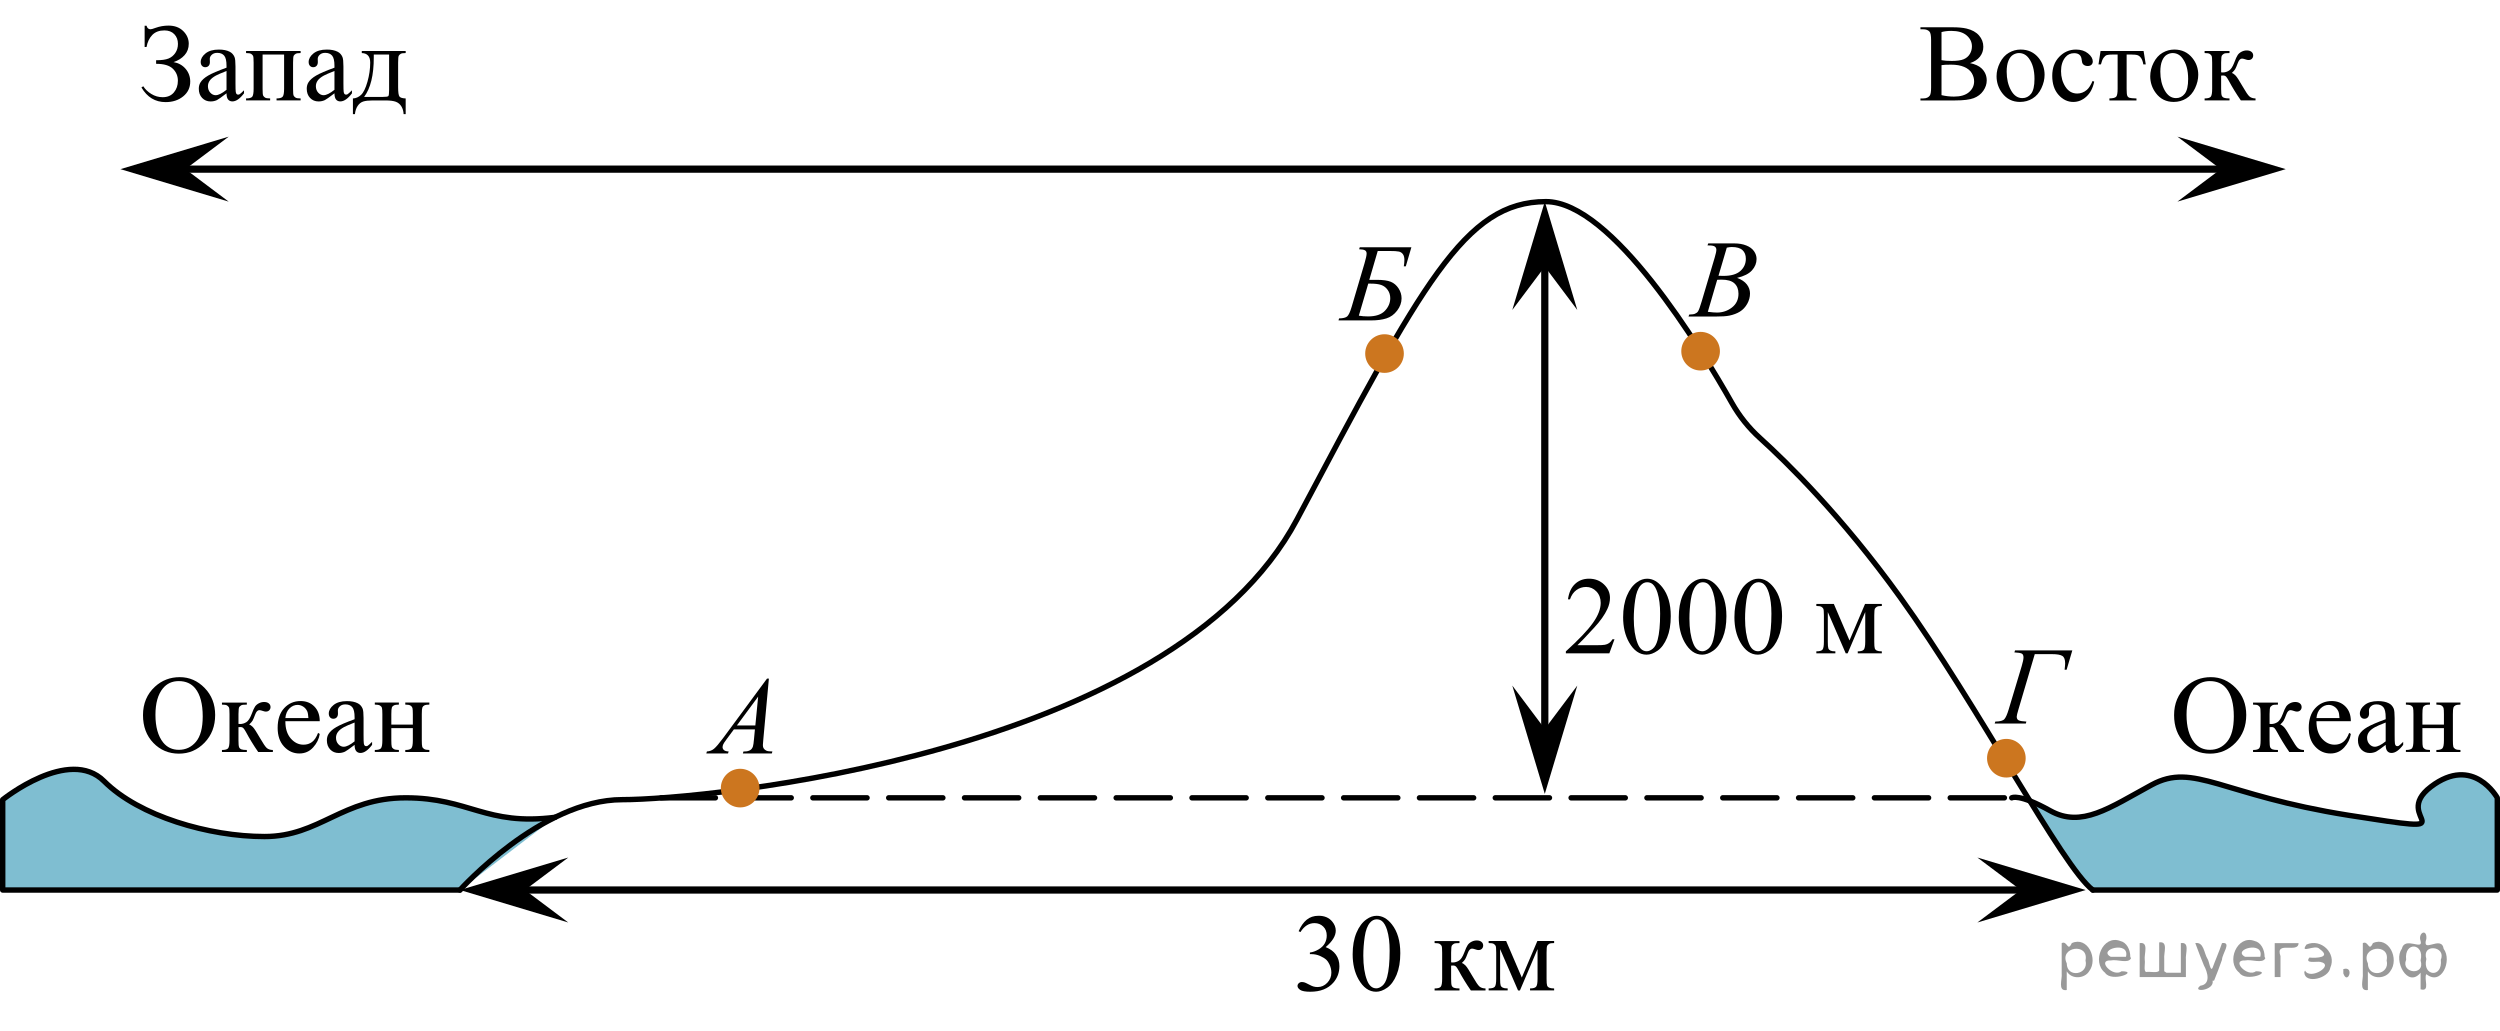 <?xml version="1.0" encoding="utf-8"?>
<!-- Generator: Adobe Illustrator 27.0.1, SVG Export Plug-In . SVG Version: 6.00 Build 0)  -->
<svg version="1.1" id="Слой_1" xmlns="http://www.w3.org/2000/svg" xmlns:xlink="http://www.w3.org/1999/xlink" x="0px" y="0px"
	 width="346.197px" height="142.721px" viewBox="0 0 346.197 142.721" style="enable-background:new 0 0 346.197 142.721;"
	 xml:space="preserve">
<path style="opacity:0.5;fill:#007EA5;enable-background:new    ;" d="M289.563,123.248c28.438,0,56.012,0,56.012,0v-12.766
	c0,0-3.319-6-9.191-1.532s6.383,6.766-11.362,3.957c-17.745-2.808-21.447-7.404-27.319-4.213s-9.702,6-14.043,3.575
	c-4.34-2.425-2.95-1.502-2.95-1.502"/>
<path style="opacity:0.5;fill:#007EA5;enable-background:new    ;" d="M76.873,113.179
	c-9.604,1.218-11.902-2.697-20.692-2.697s-11.891,5.362-19.551,5.362s-17.362-2.808-22.213-7.66
	c-4.851-4.851-14.043,2.553-14.043,2.553v12.511h63.319"/>
<g>
	<defs>
		<polygon id="SVGID_1_" points="16.674,19.473 60.103,19.473 60.103,0 16.674,0 16.674,19.473 		"/>
	</defs>
	<clipPath id="SVGID_00000083073843465907501070000006589978752618628745_">
		<use xlink:href="#SVGID_1_"  style="overflow:visible;"/>
	</clipPath>
	<g style="clip-path:url(#SVGID_00000083073843465907501070000006589978752618628745_);">
		<path d="M20.029,6.504V3.561h0.264c0.08,0.328,0.266,0.493,0.557,0.493c0.11,0,0.346-0.067,0.707-0.202
			c0.566-0.204,1.161-0.307,1.783-0.307c0.843,0,1.52,0.252,2.032,0.755c0.511,0.503,0.767,1.091,0.767,1.763
			c0,0.613-0.192,1.138-0.579,1.573c-0.386,0.435-0.897,0.756-1.535,0.96c0.692,0.124,1.252,0.436,1.679,0.938
			c0.426,0.5,0.639,1.09,0.639,1.767c0,0.837-0.326,1.52-0.978,2.047c-0.652,0.528-1.463,0.792-2.431,0.792
			c-1.44,0-2.556-0.677-3.349-2.032l0.256-0.164c0.256,0.413,0.627,0.769,1.114,1.068
			c0.486,0.299,1.011,0.448,1.572,0.448c0.667,0,1.185-0.221,1.554-0.661c0.369-0.44,0.553-0.98,0.553-1.617
			c0-0.657-0.232-1.213-0.699-1.666s-1.239-0.68-2.317-0.68V8.342c0.762,0,1.337-0.08,1.723-0.239
			c0.387-0.159,0.7-0.418,0.94-0.777c0.241-0.358,0.361-0.774,0.361-1.247c0-0.548-0.168-0.996-0.504-1.345
			s-0.793-0.523-1.369-0.523c-0.718,0-1.278,0.211-1.683,0.632c-0.403,0.421-0.668,0.975-0.793,1.662H20.029z"/>
		<path d="M31.368,12.921c-0.707,0.543-1.151,0.856-1.332,0.941c-0.271,0.125-0.56,0.186-0.865,0.186
			c-0.477,0-0.869-0.161-1.178-0.485c-0.309-0.323-0.463-0.749-0.463-1.277c0-0.334,0.076-0.623,0.227-0.866
			c0.205-0.339,0.562-0.658,1.072-0.957c0.509-0.299,1.355-0.662,2.539-1.091V9.104
			c0-0.683-0.109-1.15-0.327-1.404c-0.219-0.254-0.536-0.381-0.952-0.381c-0.315,0-0.566,0.084-0.752,0.254
			c-0.191,0.169-0.286,0.363-0.286,0.582l0.015,0.434c0,0.23-0.059,0.406-0.177,0.53
			c-0.118,0.125-0.272,0.188-0.463,0.188c-0.185,0-0.337-0.065-0.455-0.194c-0.118-0.13-0.177-0.307-0.177-0.53
			c0-0.429,0.221-0.822,0.662-1.181s1.062-0.538,1.858-0.538c0.612,0,1.114,0.102,1.505,0.307
			c0.296,0.154,0.515,0.396,0.655,0.725c0.09,0.214,0.135,0.652,0.135,1.315v2.323
			c0,0.652,0.013,1.053,0.038,1.199c0.025,0.147,0.066,0.245,0.124,0.295s0.124,0.075,0.199,0.075
			c0.08,0,0.15-0.018,0.211-0.053c0.105-0.065,0.309-0.246,0.609-0.545v0.418
			c-0.561,0.747-1.099,1.121-1.61,1.121c-0.246,0-0.441-0.085-0.587-0.254
			C31.448,13.618,31.372,13.329,31.368,12.921z M31.368,12.436V9.828c-0.758,0.299-1.246,0.511-1.467,0.635
			c-0.397,0.22-0.681,0.448-0.851,0.688c-0.171,0.239-0.256,0.501-0.256,0.784c0,0.359,0.107,0.656,0.323,0.894
			c0.216,0.236,0.464,0.354,0.745,0.354C30.244,13.183,30.745,12.934,31.368,12.436z"/>
		<path d="M39.342,7.55h-2.979v4.751c0,0.528,0.027,0.844,0.083,0.945c0.055,0.102,0.142,0.191,0.259,0.269
			c0.118,0.078,0.352,0.116,0.704,0.116v0.276h-3.334V13.631c0.447,0,0.732-0.081,0.858-0.243
			c0.125-0.161,0.188-0.523,0.188-1.087V8.67c0-0.532-0.027-0.848-0.082-0.944
			c-0.056-0.098-0.141-0.185-0.256-0.262c-0.116-0.077-0.352-0.116-0.708-0.116V7.065h7.555v0.283
			c-0.336,0-0.561,0.034-0.677,0.102c-0.115,0.066-0.206,0.15-0.272,0.25c-0.065,0.1-0.098,0.423-0.098,0.971
			v3.631c0,0.528,0.027,0.844,0.083,0.945c0.056,0.102,0.142,0.191,0.26,0.269
			c0.118,0.078,0.352,0.116,0.703,0.116v0.276h-3.333V13.631c0.416,0,0.694-0.076,0.835-0.228
			c0.141-0.152,0.211-0.519,0.211-1.103V7.55z"/>
		<path d="M46.316,12.921c-0.707,0.543-1.151,0.856-1.332,0.941c-0.271,0.125-0.56,0.186-0.865,0.186
			c-0.477,0-0.869-0.161-1.178-0.485c-0.309-0.323-0.463-0.749-0.463-1.277c0-0.334,0.076-0.623,0.227-0.866
			c0.205-0.339,0.562-0.658,1.072-0.957c0.509-0.299,1.355-0.662,2.539-1.091V9.104
			c0-0.683-0.109-1.15-0.327-1.404c-0.219-0.254-0.536-0.381-0.952-0.381c-0.315,0-0.566,0.084-0.752,0.254
			c-0.191,0.169-0.286,0.363-0.286,0.582l0.015,0.434c0,0.23-0.059,0.406-0.177,0.53
			c-0.118,0.125-0.272,0.188-0.463,0.188c-0.185,0-0.337-0.065-0.455-0.194c-0.118-0.13-0.177-0.307-0.177-0.53
			c0-0.429,0.221-0.822,0.662-1.181s1.062-0.538,1.858-0.538c0.612,0,1.114,0.102,1.505,0.307
			c0.296,0.154,0.515,0.396,0.655,0.725c0.09,0.214,0.135,0.652,0.135,1.315v2.323
			c0,0.652,0.013,1.053,0.038,1.199c0.025,0.147,0.066,0.245,0.124,0.295s0.124,0.075,0.199,0.075
			c0.08,0,0.15-0.018,0.211-0.053c0.105-0.065,0.309-0.246,0.609-0.545v0.418
			c-0.561,0.747-1.099,1.121-1.61,1.121c-0.246,0-0.441-0.085-0.587-0.254
			C46.396,13.618,46.321,13.329,46.316,12.921z M46.316,12.436V9.828c-0.758,0.299-1.246,0.511-1.467,0.635
			c-0.397,0.22-0.681,0.448-0.851,0.688c-0.171,0.239-0.256,0.501-0.256,0.784c0,0.359,0.107,0.656,0.323,0.894
			c0.216,0.236,0.464,0.354,0.745,0.354C45.192,13.183,45.694,12.934,46.316,12.436z"/>
		<path d="M50.098,7.065h6.08v0.283c-0.341,0-0.568,0.034-0.681,0.102c-0.113,0.066-0.202,0.15-0.268,0.25
			s-0.098,0.423-0.098,0.971v3.385c0,0.712,0.061,1.149,0.185,1.31c0.123,0.162,0.41,0.251,0.861,0.266v2.174
			H55.892c-0.019-0.408-0.121-0.765-0.305-1.068c-0.183-0.304-0.438-0.518-0.764-0.643
			c-0.326-0.124-0.808-0.186-1.444-0.186h-1.776c-0.552,0-0.983,0.049-1.294,0.145
			c-0.311,0.098-0.57,0.3-0.778,0.609c-0.209,0.309-0.335,0.69-0.381,1.143h-0.278V13.631
			c0.411-0.015,0.785-0.177,1.121-0.485s0.633-0.914,0.889-1.815s0.384-1.788,0.384-2.66
			c0-0.856-0.39-1.297-1.167-1.322V7.065z M51.761,7.55v0.411c0,2.445-0.446,4.266-1.339,5.461h2.558
			c0.462,0,0.728-0.039,0.798-0.116s0.105-0.362,0.105-0.856V7.55H51.761z"/>
	</g>
</g>
<g>
	<defs>
		<polygon id="SVGID_00000099648502236203562480000011528448597120848518_" points="16.674,109.698 60.103,109.698 
			60.103,90.226 16.674,90.226 16.674,109.698 		"/>
	</defs>
	<clipPath id="SVGID_00000151507043824559215070000003860090558798980752_">
		<use xlink:href="#SVGID_00000099648502236203562480000011528448597120848518_"  style="overflow:visible;"/>
	</clipPath>
	<g style="clip-path:url(#SVGID_00000151507043824559215070000003860090558798980752_);">
		<path d="M24.897,93.771c1.324,0,2.472,0.5,3.442,1.498c0.971,0.999,1.456,2.245,1.456,3.739
			c0,1.539-0.489,2.816-1.467,3.833c-0.979,1.016-2.162,1.523-3.552,1.523c-1.405,0-2.585-0.495-3.54-1.486
			c-0.956-0.991-1.434-2.273-1.434-3.848c0-1.608,0.552-2.921,1.655-3.938
			C22.416,94.212,23.563,93.771,24.897,93.771z M24.754,94.317c-0.913,0-1.645,0.336-2.197,1.009
			c-0.688,0.836-1.031,2.062-1.031,3.675c0,1.654,0.356,2.927,1.068,3.818c0.547,0.677,1.27,1.016,2.167,1.016
			c0.958,0,1.75-0.371,2.374-1.113c0.625-0.742,0.938-1.912,0.938-3.511c0-1.733-0.344-3.026-1.031-3.878
			C26.49,94.655,25.727,94.317,24.754,94.317z"/>
		<path d="M37.786,104.133h-2.031c-0.633-0.911-1.204-1.846-1.716-2.802c-0.12-0.219-0.23-0.382-0.327-0.489
			c-0.098-0.106-0.232-0.16-0.402-0.16c-0.06,0-0.156,0.005-0.286,0.015v1.83c0,0.493,0.028,0.809,0.086,0.945
			s0.162,0.235,0.312,0.295s0.404,0.09,0.76,0.09v0.276h-3.446v-0.276c0.447,0,0.732-0.081,0.858-0.243
			c0.125-0.161,0.188-0.523,0.188-1.087v-3.631c0-0.532-0.027-0.848-0.082-0.944
			c-0.056-0.098-0.141-0.185-0.256-0.262c-0.116-0.077-0.352-0.116-0.708-0.116v-0.283h3.446v0.283
			c-0.416,0-0.673,0.03-0.77,0.09c-0.099,0.06-0.188,0.134-0.268,0.221s-0.12,0.425-0.12,1.012v1.345
			c0.115,0.011,0.192,0.016,0.233,0.016c0.306,0,0.593-0.086,0.861-0.258s0.508-0.537,0.719-1.095
			c0.195-0.528,0.357-0.884,0.485-1.068s0.306-0.335,0.534-0.452c0.228-0.117,0.468-0.176,0.719-0.176
			c0.271,0,0.486,0.065,0.646,0.194c0.161,0.13,0.241,0.299,0.241,0.509c0,0.174-0.058,0.322-0.173,0.444
			c-0.116,0.122-0.276,0.183-0.482,0.183c-0.11,0-0.248-0.029-0.413-0.09c-0.211-0.074-0.372-0.111-0.481-0.111
			c-0.231,0-0.422,0.196-0.572,0.59c-0.171,0.453-0.296,0.746-0.376,0.878c-0.081,0.132-0.233,0.308-0.459,0.526
			c0.155,0.045,0.324,0.159,0.508,0.344c0.183,0.185,0.522,0.71,1.02,1.576c0.397,0.692,0.693,1.131,0.892,1.315
			c0.198,0.184,0.485,0.281,0.861,0.291V104.133z"/>
		<path d="M39.517,99.867c-0.005,1.016,0.243,1.812,0.745,2.391c0.501,0.578,1.091,0.866,1.768,0.866
			c0.451,0,0.844-0.123,1.178-0.369c0.334-0.247,0.613-0.669,0.839-1.267l0.233,0.149
			c-0.105,0.683-0.411,1.304-0.918,1.864c-0.507,0.56-1.142,0.84-1.903,0.84c-0.828,0-1.537-0.319-2.126-0.96
			c-0.59-0.64-0.884-1.5-0.884-2.581c0-1.17,0.302-2.083,0.906-2.738c0.605-0.654,1.363-0.982,2.276-0.982
			c0.772,0,1.407,0.253,1.903,0.759c0.497,0.506,0.745,1.182,0.745,2.028H39.517z M39.517,99.434h3.19
			c-0.025-0.439-0.078-0.747-0.158-0.926c-0.126-0.279-0.312-0.498-0.56-0.658
			c-0.248-0.159-0.508-0.238-0.779-0.238c-0.416,0-0.788,0.16-1.117,0.481C39.764,98.414,39.572,98.862,39.517,99.434
			z"/>
		<path d="M49.103,103.147c-0.707,0.543-1.151,0.856-1.332,0.941c-0.271,0.125-0.56,0.186-0.865,0.186
			c-0.477,0-0.869-0.161-1.178-0.485c-0.309-0.323-0.463-0.749-0.463-1.277c0-0.334,0.076-0.623,0.227-0.866
			c0.205-0.339,0.562-0.658,1.072-0.957c0.509-0.299,1.355-0.662,2.539-1.091v-0.269
			c0-0.683-0.109-1.15-0.327-1.404c-0.219-0.254-0.536-0.381-0.952-0.381c-0.315,0-0.566,0.084-0.752,0.254
			c-0.191,0.169-0.286,0.363-0.286,0.582l0.015,0.434c0,0.23-0.059,0.406-0.177,0.53
			c-0.118,0.125-0.272,0.188-0.463,0.188c-0.185,0-0.337-0.065-0.455-0.194c-0.118-0.13-0.177-0.307-0.177-0.53
			c0-0.429,0.221-0.822,0.662-1.181s1.062-0.538,1.858-0.538c0.612,0,1.114,0.102,1.505,0.307
			c0.296,0.154,0.515,0.396,0.655,0.725c0.09,0.214,0.135,0.652,0.135,1.315v2.323
			c0,0.652,0.013,1.053,0.038,1.199c0.025,0.147,0.066,0.245,0.124,0.295s0.124,0.075,0.199,0.075
			c0.08,0,0.15-0.018,0.211-0.053c0.105-0.065,0.309-0.246,0.609-0.545v0.418
			c-0.561,0.747-1.099,1.121-1.61,1.121c-0.246,0-0.441-0.085-0.587-0.254
			C49.183,103.844,49.108,103.555,49.103,103.147z M49.103,102.661v-2.607c-0.758,0.299-1.246,0.511-1.467,0.635
			c-0.397,0.22-0.681,0.448-0.851,0.688c-0.171,0.239-0.256,0.501-0.256,0.784c0,0.359,0.107,0.656,0.323,0.894
			c0.216,0.236,0.464,0.354,0.745,0.354C47.979,103.408,48.481,103.159,49.103,102.661z"/>
		<path d="M54.19,100.345h2.979v-1.449c0-0.433-0.018-0.716-0.053-0.848s-0.122-0.244-0.26-0.336
			c-0.138-0.093-0.383-0.139-0.733-0.139v-0.283h3.333v0.283c-0.31,0-0.538,0.035-0.681,0.104
			c-0.143,0.07-0.239,0.171-0.29,0.303c-0.05,0.132-0.075,0.438-0.075,0.915v3.631
			c0,0.434,0.019,0.72,0.057,0.859c0.038,0.14,0.129,0.253,0.274,0.34s0.384,0.131,0.715,0.131v0.276h-3.333
			v-0.276c0.416,0,0.694-0.076,0.835-0.228c0.141-0.152,0.211-0.519,0.211-1.103v-1.695h-2.979v1.695
			c0,0.434,0.019,0.72,0.057,0.859c0.037,0.14,0.129,0.253,0.274,0.34s0.384,0.131,0.715,0.131v0.276h-3.334
			v-0.276c0.447,0,0.732-0.081,0.858-0.243c0.125-0.161,0.188-0.523,0.188-1.087v-3.631
			c0-0.433-0.019-0.72-0.056-0.858c-0.038-0.14-0.13-0.252-0.275-0.337c-0.145-0.084-0.384-0.127-0.715-0.127
			v-0.283h3.334v0.283c-0.311,0-0.538,0.035-0.682,0.104c-0.143,0.07-0.239,0.171-0.289,0.303
			c-0.051,0.132-0.075,0.438-0.075,0.915V100.345z"/>
	</g>
</g>
<g>
	<defs>
		<polygon id="SVGID_00000130632813308793067590000006336055107353719425_" points="213.921,96.042 263.349,96.042 
			263.349,76.569 213.921,76.569 213.921,96.042 		"/>
	</defs>
	<clipPath id="SVGID_00000165209172114291710090000005451448229018797733_">
		<use xlink:href="#SVGID_00000130632813308793067590000006336055107353719425_"  style="overflow:visible;"/>
	</clipPath>
	<g style="clip-path:url(#SVGID_00000165209172114291710090000005451448229018797733_);">
		<path d="M223.573,88.526l-0.715,1.95h-6.019v-0.276c1.77-1.603,3.018-2.914,3.739-3.93
			c0.723-1.016,1.084-1.944,1.084-2.786c0-0.643-0.198-1.171-0.595-1.584s-0.87-0.62-1.422-0.62
			c-0.502,0-0.952,0.145-1.351,0.436c-0.398,0.292-0.693,0.719-0.884,1.281h-0.278
			c0.125-0.921,0.447-1.628,0.967-2.121c0.519-0.493,1.167-0.74,1.944-0.74c0.828,0,1.519,0.265,2.073,0.792
			c0.555,0.528,0.832,1.15,0.832,1.868c0,0.513-0.121,1.025-0.361,1.539c-0.372,0.807-0.974,1.661-1.807,2.562
			c-1.249,1.355-2.028,2.171-2.34,2.45h2.664c0.542,0,0.922-0.019,1.14-0.06c0.219-0.04,0.415-0.121,0.591-0.243
			s0.328-0.295,0.459-0.519H223.573z"/>
		<path d="M224.769,85.471c0-1.155,0.176-2.149,0.527-2.984c0.351-0.834,0.817-1.455,1.399-1.863
			c0.451-0.324,0.918-0.486,1.399-0.486c0.782,0,1.484,0.397,2.106,1.188c0.777,0.981,1.167,2.311,1.167,3.989
			c0,1.176-0.171,2.174-0.512,2.995c-0.342,0.822-0.776,1.419-1.306,1.79s-1.04,0.557-1.531,0.557
			c-0.974,0-1.783-0.57-2.431-1.711C225.043,87.984,224.769,86.826,224.769,85.471z M226.244,85.658
			c0,1.395,0.174,2.532,0.519,3.414c0.286,0.742,0.712,1.113,1.279,1.113c0.271,0,0.552-0.121,0.843-0.362
			c0.291-0.242,0.512-0.646,0.662-1.215c0.231-0.856,0.346-2.063,0.346-3.623c0-1.155-0.12-2.119-0.361-2.891
			c-0.18-0.573-0.413-0.979-0.699-1.218c-0.206-0.165-0.454-0.247-0.745-0.247c-0.341,0-0.644,0.152-0.91,0.456
			c-0.361,0.413-0.607,1.063-0.737,1.95C226.309,83.922,226.244,84.796,226.244,85.658z"/>
		<path d="M232.475,85.471c0-1.155,0.176-2.149,0.527-2.984c0.351-0.834,0.817-1.455,1.399-1.863
			c0.451-0.324,0.918-0.486,1.399-0.486c0.782,0,1.484,0.397,2.106,1.188c0.777,0.981,1.167,2.311,1.167,3.989
			c0,1.176-0.171,2.174-0.512,2.995c-0.342,0.822-0.776,1.419-1.306,1.79s-1.04,0.557-1.531,0.557
			c-0.974,0-1.783-0.57-2.431-1.711C232.748,87.984,232.475,86.826,232.475,85.471z M233.949,85.658
			c0,1.395,0.174,2.532,0.519,3.414c0.286,0.742,0.712,1.113,1.279,1.113c0.271,0,0.552-0.121,0.843-0.362
			c0.291-0.242,0.512-0.646,0.662-1.215c0.231-0.856,0.346-2.063,0.346-3.623c0-1.155-0.12-2.119-0.361-2.891
			c-0.18-0.573-0.413-0.979-0.699-1.218c-0.206-0.165-0.454-0.247-0.745-0.247c-0.341,0-0.644,0.152-0.91,0.456
			c-0.361,0.413-0.607,1.063-0.737,1.95C234.014,83.922,233.949,84.796,233.949,85.658z"/>
		<path d="M240.18,85.471c0-1.155,0.176-2.149,0.527-2.984c0.351-0.834,0.817-1.455,1.399-1.863
			c0.451-0.324,0.918-0.486,1.399-0.486c0.782,0,1.484,0.397,2.106,1.188c0.777,0.981,1.167,2.311,1.167,3.989
			c0,1.176-0.171,2.174-0.512,2.995c-0.342,0.822-0.776,1.419-1.306,1.79s-1.04,0.557-1.531,0.557
			c-0.974,0-1.783-0.57-2.431-1.711C240.453,87.984,240.18,86.826,240.18,85.471z M241.654,85.658
			c0,1.395,0.174,2.532,0.519,3.414c0.286,0.742,0.712,1.113,1.279,1.113c0.271,0,0.552-0.121,0.843-0.362
			c0.291-0.242,0.512-0.646,0.662-1.215c0.231-0.856,0.346-2.063,0.346-3.623c0-1.155-0.12-2.119-0.361-2.891
			c-0.18-0.573-0.413-0.979-0.699-1.218c-0.206-0.165-0.454-0.247-0.745-0.247c-0.341,0-0.644,0.152-0.91,0.456
			c-0.361,0.413-0.607,1.063-0.737,1.95C241.72,83.922,241.654,84.796,241.654,85.658z"/>
		<path d="M256.117,88.692l2.151-5.058h2.325v0.283c-0.341,0-0.568,0.034-0.681,0.102
			c-0.113,0.066-0.202,0.15-0.268,0.25s-0.098,0.423-0.098,0.971v3.631c0,0.474,0.023,0.778,0.071,0.915
			c0.048,0.138,0.145,0.24,0.294,0.31c0.147,0.069,0.375,0.104,0.681,0.104v0.276h-3.333v-0.276
			c0.411,0,0.686-0.076,0.827-0.228c0.141-0.152,0.211-0.519,0.211-1.103v-4.116l-2.438,5.723h-0.264l-2.483-5.723
			v4.116c0,0.474,0.025,0.778,0.075,0.915c0.051,0.138,0.148,0.24,0.294,0.31
			c0.145,0.069,0.371,0.104,0.677,0.104v0.276h-2.634v-0.276c0.447,0,0.732-0.081,0.858-0.243
			c0.125-0.161,0.188-0.523,0.188-1.087v-3.631c0-0.532-0.027-0.848-0.082-0.944
			c-0.056-0.098-0.141-0.185-0.256-0.262c-0.116-0.077-0.352-0.116-0.708-0.116v-0.283h2.423L256.117,88.692z"/>
	</g>
</g>
<g>
	<defs>
		<polygon id="SVGID_00000120533191341566695140000014823821099495965884_" points="176.465,142.721 225.894,142.721 
			225.894,123.248 176.465,123.248 176.465,142.721 		"/>
	</defs>
	<clipPath id="SVGID_00000109740839391468890480000012507381329616839349_">
		<use xlink:href="#SVGID_00000120533191341566695140000014823821099495965884_"  style="overflow:visible;"/>
	</clipPath>
	<g style="clip-path:url(#SVGID_00000109740839391468890480000012507381329616839349_);">
		<path d="M179.835,128.952c0.291-0.682,0.659-1.209,1.103-1.58c0.444-0.371,0.997-0.557,1.659-0.557
			c0.817,0,1.444,0.265,1.881,0.792c0.331,0.394,0.497,0.815,0.497,1.263c0,0.737-0.467,1.499-1.399,2.286
			c0.627,0.244,1.101,0.593,1.422,1.046s0.481,0.986,0.481,1.599c0,0.877-0.281,1.636-0.843,2.278
			c-0.732,0.837-1.793,1.256-3.183,1.256c-0.688,0-1.155-0.085-1.403-0.255c-0.248-0.169-0.372-0.351-0.372-0.545
			c0-0.144,0.059-0.272,0.177-0.381c0.117-0.109,0.259-0.164,0.425-0.164c0.125,0,0.253,0.019,0.384,0.06
			c0.085,0.024,0.278,0.115,0.579,0.273s0.509,0.25,0.625,0.28c0.185,0.055,0.384,0.082,0.594,0.082
			c0.512,0,0.957-0.196,1.336-0.59s0.568-0.859,0.568-1.397c0-0.394-0.088-0.776-0.264-1.15
			c-0.131-0.279-0.273-0.49-0.429-0.635c-0.216-0.199-0.512-0.38-0.888-0.542
			c-0.377-0.162-0.761-0.242-1.151-0.242h-0.241v-0.225c0.397-0.05,0.794-0.191,1.193-0.426
			c0.398-0.234,0.689-0.516,0.868-0.844c0.181-0.329,0.272-0.69,0.272-1.084c0-0.513-0.162-0.928-0.485-1.243
			c-0.323-0.316-0.727-0.475-1.208-0.475c-0.777,0-1.427,0.413-1.948,1.24L179.835,128.952z"/>
		<path d="M187.314,132.15c0-1.155,0.176-2.149,0.527-2.984c0.351-0.834,0.817-1.455,1.399-1.863
			c0.451-0.324,0.918-0.486,1.399-0.486c0.782,0,1.484,0.397,2.106,1.188c0.777,0.981,1.167,2.311,1.167,3.989
			c0,1.176-0.171,2.174-0.512,2.995c-0.342,0.822-0.776,1.419-1.306,1.79s-1.04,0.557-1.531,0.557
			c-0.974,0-1.783-0.57-2.431-1.711C187.588,134.663,187.314,133.505,187.314,132.15z M188.789,132.337
			c0,1.395,0.174,2.532,0.519,3.414c0.286,0.742,0.712,1.113,1.279,1.113c0.271,0,0.552-0.121,0.843-0.362
			c0.291-0.242,0.512-0.646,0.662-1.215c0.231-0.856,0.346-2.063,0.346-3.623c0-1.155-0.12-2.119-0.361-2.891
			c-0.18-0.573-0.413-0.979-0.699-1.218c-0.206-0.165-0.454-0.247-0.745-0.247c-0.341,0-0.644,0.152-0.91,0.456
			c-0.361,0.413-0.607,1.063-0.737,1.95C188.854,130.601,188.789,131.475,188.789,132.337z"/>
		<path d="M205.712,137.155h-2.031c-0.633-0.911-1.204-1.846-1.716-2.802c-0.12-0.219-0.23-0.382-0.327-0.489
			c-0.098-0.106-0.232-0.16-0.402-0.16c-0.06,0-0.156,0.005-0.286,0.015v1.83c0,0.493,0.028,0.809,0.086,0.945
			s0.162,0.235,0.312,0.295s0.404,0.09,0.76,0.09v0.276h-3.446v-0.276c0.447,0,0.732-0.081,0.858-0.243
			c0.125-0.161,0.188-0.523,0.188-1.087v-3.631c0-0.532-0.027-0.848-0.082-0.944
			c-0.056-0.098-0.141-0.185-0.256-0.262c-0.116-0.077-0.352-0.116-0.708-0.116v-0.283h3.446v0.283
			c-0.416,0-0.673,0.03-0.77,0.09c-0.099,0.06-0.188,0.134-0.268,0.221s-0.12,0.425-0.12,1.012v1.345
			c0.115,0.011,0.192,0.016,0.233,0.016c0.306,0,0.593-0.086,0.861-0.258s0.508-0.537,0.719-1.095
			c0.195-0.528,0.357-0.884,0.485-1.068s0.306-0.335,0.534-0.452c0.228-0.117,0.468-0.176,0.719-0.176
			c0.271,0,0.486,0.065,0.646,0.194c0.161,0.13,0.241,0.299,0.241,0.509c0,0.174-0.058,0.322-0.173,0.444
			c-0.116,0.122-0.276,0.183-0.482,0.183c-0.11,0-0.248-0.029-0.413-0.09c-0.211-0.074-0.372-0.111-0.481-0.111
			c-0.231,0-0.422,0.196-0.572,0.59c-0.171,0.453-0.296,0.746-0.376,0.878c-0.081,0.132-0.233,0.308-0.459,0.526
			c0.155,0.045,0.324,0.159,0.508,0.344c0.183,0.185,0.522,0.71,1.02,1.576c0.397,0.692,0.693,1.131,0.892,1.315
			c0.198,0.184,0.485,0.281,0.861,0.291V137.155z"/>
		<path d="M210.738,135.37l2.151-5.058h2.325v0.283c-0.341,0-0.568,0.034-0.681,0.102
			c-0.113,0.066-0.202,0.15-0.268,0.25s-0.098,0.423-0.098,0.971v3.631c0,0.474,0.023,0.778,0.071,0.915
			c0.048,0.138,0.145,0.24,0.294,0.31c0.147,0.069,0.375,0.104,0.681,0.104v0.276h-3.333v-0.276
			c0.411,0,0.686-0.076,0.827-0.228c0.141-0.152,0.211-0.519,0.211-1.103v-4.116l-2.438,5.723h-0.264l-2.483-5.723
			v4.116c0,0.474,0.025,0.778,0.075,0.915c0.051,0.138,0.148,0.24,0.294,0.31
			c0.145,0.069,0.371,0.104,0.677,0.104v0.276h-2.634v-0.276c0.447,0,0.732-0.081,0.858-0.243
			c0.125-0.161,0.188-0.523,0.188-1.087v-3.631c0-0.532-0.027-0.848-0.082-0.944
			c-0.056-0.098-0.141-0.185-0.256-0.262c-0.116-0.077-0.352-0.116-0.708-0.116v-0.283h2.423L210.738,135.37z"/>
	</g>
</g>
<g>
	<defs>
		<polygon id="SVGID_00000026158738979119634710000008989761524932162958_" points="297.937,109.698 341.366,109.698 
			341.366,90.226 297.937,90.226 297.937,109.698 		"/>
	</defs>
	<clipPath id="SVGID_00000119112285559726267240000014984932200061453745_">
		<use xlink:href="#SVGID_00000026158738979119634710000008989761524932162958_"  style="overflow:visible;"/>
	</clipPath>
	<g style="clip-path:url(#SVGID_00000119112285559726267240000014984932200061453745_);">
		<path d="M306.16,93.771c1.324,0,2.472,0.5,3.442,1.498c0.971,0.999,1.456,2.245,1.456,3.739
			c0,1.539-0.489,2.816-1.467,3.833c-0.979,1.016-2.162,1.523-3.552,1.523c-1.405,0-2.585-0.495-3.54-1.486
			c-0.956-0.991-1.434-2.273-1.434-3.848c0-1.608,0.552-2.921,1.655-3.938
			C303.68,94.212,304.826,93.771,306.16,93.771z M306.017,94.317c-0.913,0-1.645,0.336-2.197,1.009
			c-0.688,0.836-1.031,2.062-1.031,3.675c0,1.654,0.356,2.927,1.068,3.818c0.547,0.677,1.27,1.016,2.167,1.016
			c0.958,0,1.75-0.371,2.374-1.113c0.625-0.742,0.938-1.912,0.938-3.511c0-1.733-0.344-3.026-1.031-3.878
			C307.753,94.655,306.99,94.317,306.017,94.317z"/>
		<path d="M319.05,104.133h-2.031c-0.633-0.911-1.204-1.846-1.716-2.802c-0.12-0.219-0.23-0.382-0.327-0.489
			c-0.098-0.106-0.232-0.16-0.402-0.16c-0.06,0-0.156,0.005-0.286,0.015v1.83c0,0.493,0.028,0.809,0.086,0.945
			s0.162,0.235,0.312,0.295s0.404,0.09,0.76,0.09v0.276h-3.446v-0.276c0.447,0,0.732-0.081,0.858-0.243
			c0.125-0.161,0.188-0.523,0.188-1.087v-3.631c0-0.532-0.027-0.848-0.082-0.944
			c-0.056-0.098-0.141-0.185-0.256-0.262c-0.116-0.077-0.352-0.116-0.708-0.116v-0.283h3.446v0.283
			c-0.416,0-0.673,0.03-0.77,0.09c-0.099,0.06-0.188,0.134-0.268,0.221s-0.12,0.425-0.12,1.012v1.345
			c0.115,0.011,0.192,0.016,0.233,0.016c0.306,0,0.593-0.086,0.861-0.258s0.508-0.537,0.719-1.095
			c0.195-0.528,0.357-0.884,0.485-1.068s0.306-0.335,0.534-0.452c0.228-0.117,0.468-0.176,0.719-0.176
			c0.271,0,0.486,0.065,0.646,0.194c0.161,0.13,0.241,0.299,0.241,0.509c0,0.174-0.058,0.322-0.173,0.444
			c-0.116,0.122-0.276,0.183-0.482,0.183c-0.11,0-0.248-0.029-0.413-0.09c-0.211-0.074-0.372-0.111-0.481-0.111
			c-0.231,0-0.422,0.196-0.572,0.59c-0.171,0.453-0.296,0.746-0.376,0.878c-0.081,0.132-0.233,0.308-0.459,0.526
			c0.155,0.045,0.324,0.159,0.508,0.344c0.183,0.185,0.522,0.71,1.02,1.576c0.397,0.692,0.693,1.131,0.892,1.315
			c0.198,0.184,0.485,0.281,0.861,0.291V104.133z"/>
		<path d="M320.78,99.867c-0.005,1.016,0.243,1.812,0.745,2.391c0.501,0.578,1.091,0.866,1.768,0.866
			c0.451,0,0.844-0.123,1.178-0.369c0.334-0.247,0.613-0.669,0.839-1.267l0.233,0.149
			c-0.105,0.683-0.411,1.304-0.918,1.864c-0.507,0.56-1.142,0.84-1.903,0.84c-0.828,0-1.537-0.319-2.126-0.96
			c-0.59-0.64-0.884-1.5-0.884-2.581c0-1.17,0.302-2.083,0.906-2.738c0.605-0.654,1.363-0.982,2.276-0.982
			c0.772,0,1.407,0.253,1.903,0.759c0.497,0.506,0.745,1.182,0.745,2.028H320.78z M320.78,99.434h3.19
			c-0.025-0.439-0.078-0.747-0.158-0.926c-0.126-0.279-0.312-0.498-0.56-0.658
			c-0.248-0.159-0.508-0.238-0.779-0.238c-0.416,0-0.788,0.16-1.117,0.481
			C321.027,98.414,320.835,98.862,320.78,99.434z"/>
		<path d="M330.366,103.147c-0.707,0.543-1.151,0.856-1.332,0.941c-0.271,0.125-0.56,0.186-0.865,0.186
			c-0.477,0-0.869-0.161-1.178-0.485c-0.309-0.323-0.463-0.749-0.463-1.277c0-0.334,0.076-0.623,0.227-0.866
			c0.205-0.339,0.562-0.658,1.072-0.957c0.509-0.299,1.355-0.662,2.539-1.091v-0.269
			c0-0.683-0.109-1.15-0.327-1.404c-0.219-0.254-0.536-0.381-0.952-0.381c-0.315,0-0.566,0.084-0.752,0.254
			c-0.191,0.169-0.286,0.363-0.286,0.582l0.015,0.434c0,0.23-0.059,0.406-0.177,0.53
			c-0.118,0.125-0.272,0.188-0.463,0.188c-0.185,0-0.337-0.065-0.455-0.194c-0.118-0.13-0.177-0.307-0.177-0.53
			c0-0.429,0.221-0.822,0.662-1.181s1.062-0.538,1.858-0.538c0.612,0,1.114,0.102,1.505,0.307
			c0.296,0.154,0.515,0.396,0.655,0.725c0.09,0.214,0.135,0.652,0.135,1.315v2.323
			c0,0.652,0.013,1.053,0.038,1.199c0.025,0.147,0.066,0.245,0.124,0.295s0.124,0.075,0.199,0.075
			c0.08,0,0.15-0.018,0.211-0.053c0.105-0.065,0.309-0.246,0.609-0.545v0.418
			c-0.561,0.747-1.099,1.121-1.61,1.121c-0.246,0-0.441-0.085-0.587-0.254
			C330.446,103.844,330.371,103.555,330.366,103.147z M330.366,102.661v-2.607c-0.758,0.299-1.246,0.511-1.467,0.635
			c-0.397,0.22-0.681,0.448-0.851,0.688c-0.171,0.239-0.256,0.501-0.256,0.784c0,0.359,0.107,0.656,0.323,0.894
			c0.216,0.236,0.464,0.354,0.745,0.354C329.242,103.408,329.744,103.159,330.366,102.661z"/>
		<path d="M335.453,100.345h2.979v-1.449c0-0.433-0.018-0.716-0.053-0.848s-0.122-0.244-0.26-0.336
			c-0.138-0.093-0.383-0.139-0.733-0.139v-0.283h3.333v0.283c-0.31,0-0.538,0.035-0.681,0.104
			c-0.143,0.07-0.239,0.171-0.29,0.303c-0.05,0.132-0.075,0.438-0.075,0.915v3.631
			c0,0.434,0.019,0.72,0.057,0.859c0.038,0.14,0.129,0.253,0.274,0.34s0.384,0.131,0.715,0.131v0.276h-3.333
			v-0.276c0.416,0,0.694-0.076,0.835-0.228c0.141-0.152,0.211-0.519,0.211-1.103v-1.695h-2.979v1.695
			c0,0.434,0.019,0.72,0.057,0.859c0.037,0.14,0.129,0.253,0.274,0.34s0.384,0.131,0.715,0.131v0.276h-3.334
			v-0.276c0.447,0,0.732-0.081,0.858-0.243c0.125-0.161,0.188-0.523,0.188-1.087v-3.631
			c0-0.433-0.019-0.72-0.056-0.858c-0.038-0.14-0.13-0.252-0.275-0.337c-0.145-0.084-0.384-0.127-0.715-0.127
			v-0.283h3.334v0.283c-0.311,0-0.538,0.035-0.682,0.104c-0.143,0.07-0.239,0.171-0.289,0.303
			c-0.051,0.132-0.075,0.438-0.075,0.915V100.345z"/>
	</g>
</g>
<g>
	<defs>
		<polygon id="SVGID_00000047749234254965209630000014771549657545050807_" points="263.096,19.473 316.524,19.473 316.524,0 
			263.096,0 263.096,19.473 		"/>
	</defs>
	<clipPath id="SVGID_00000039843603755591828700000015823417175764692400_">
		<use xlink:href="#SVGID_00000047749234254965209630000014771549657545050807_"  style="overflow:visible;"/>
	</clipPath>
	<g style="clip-path:url(#SVGID_00000039843603755591828700000015823417175764692400_);">
		<path d="M272.801,8.738c0.707,0.149,1.236,0.389,1.588,0.718c0.486,0.458,0.73,1.019,0.73,1.681
			c0,0.503-0.16,0.984-0.481,1.445s-0.762,0.797-1.32,1.009c-0.56,0.212-1.414,0.317-2.562,0.317h-4.815V13.631
			h0.384c0.426,0,0.732-0.135,0.918-0.403c0.115-0.175,0.173-0.546,0.173-1.113V5.571
			c0-0.628-0.072-1.023-0.218-1.188c-0.196-0.219-0.487-0.328-0.873-0.328h-0.384V3.777h4.409
			c0.823,0,1.482,0.06,1.98,0.179c0.752,0.18,1.326,0.497,1.723,0.953c0.397,0.455,0.595,0.98,0.595,1.572
			c0,0.508-0.156,0.963-0.467,1.363C273.866,8.246,273.407,8.543,272.801,8.738z M268.858,8.334
			c0.185,0.035,0.398,0.061,0.636,0.078c0.238,0.018,0.5,0.026,0.786,0.026c0.732,0,1.282-0.078,1.651-0.235
			c0.369-0.156,0.651-0.397,0.847-0.721c0.195-0.323,0.293-0.678,0.293-1.06c0-0.593-0.243-1.099-0.73-1.517
			c-0.486-0.419-1.196-0.628-2.13-0.628c-0.501,0-0.953,0.055-1.353,0.164V8.334z M268.858,13.175
			c0.581,0.135,1.155,0.202,1.723,0.202c0.908,0,1.601-0.203,2.077-0.609c0.477-0.405,0.715-0.907,0.715-1.505
			c0-0.394-0.108-0.772-0.324-1.136s-0.566-0.649-1.053-0.859c-0.487-0.209-1.089-0.314-1.807-0.314
			c-0.31,0-0.576,0.005-0.797,0.015c-0.222,0.011-0.399,0.027-0.534,0.053V13.175z"/>
		<path d="M279.813,6.862c1.043,0,1.881,0.394,2.513,1.181c0.537,0.672,0.806,1.444,0.806,2.315
			c0,0.613-0.148,1.232-0.444,1.86s-0.703,1.101-1.223,1.42c-0.519,0.318-1.097,0.477-1.734,0.477
			c-1.038,0-1.863-0.411-2.476-1.232c-0.517-0.692-0.774-1.469-0.774-2.331c0-0.627,0.156-1.251,0.47-1.871
			s0.727-1.078,1.238-1.375C278.7,7.011,279.241,6.862,279.813,6.862z M279.58,7.348
			c-0.266,0-0.533,0.079-0.801,0.235c-0.269,0.157-0.485,0.433-0.651,0.826c-0.165,0.394-0.248,0.898-0.248,1.517
			c0,0.996,0.199,1.855,0.598,2.577c0.399,0.722,0.925,1.083,1.577,1.083c0.486,0,0.888-0.199,1.203-0.598
			c0.316-0.398,0.475-1.083,0.475-2.055c0-1.215-0.264-2.171-0.79-2.868C280.586,7.587,280.132,7.348,279.58,7.348z"
			/>
		<path d="M290.002,11.308c-0.185,0.901-0.55,1.595-1.092,2.08c-0.541,0.486-1.141,0.729-1.798,0.729
			c-0.782,0-1.465-0.326-2.047-0.979s-0.873-1.534-0.873-2.644c0-1.076,0.322-1.95,0.967-2.622
			c0.644-0.673,1.419-1.009,2.321-1.009c0.678,0,1.234,0.178,1.671,0.534s0.654,0.726,0.654,1.109
			c0,0.19-0.061,0.343-0.184,0.46c-0.123,0.116-0.295,0.175-0.516,0.175c-0.296,0-0.519-0.095-0.67-0.283
			c-0.085-0.105-0.142-0.304-0.169-0.598c-0.028-0.294-0.13-0.519-0.305-0.673
			c-0.176-0.149-0.419-0.224-0.731-0.224c-0.502,0-0.905,0.184-1.211,0.553c-0.406,0.488-0.609,1.133-0.609,1.935
			c0,0.817,0.201,1.538,0.606,2.163c0.403,0.625,0.949,0.938,1.637,0.938c0.491,0,0.933-0.167,1.324-0.501
			c0.275-0.229,0.544-0.644,0.805-1.247L290.002,11.308z"/>
		<path d="M290.882,7.065h5.96l0.301,1.853h-0.339c-0.06-0.374-0.16-0.662-0.301-0.867
			c-0.141-0.204-0.301-0.338-0.481-0.403c-0.181-0.065-0.489-0.097-0.926-0.097h-0.602v4.751
			c0,0.508,0.031,0.831,0.094,0.968s0.164,0.228,0.305,0.273s0.462,0.075,0.963,0.09v0.276h-3.747V13.631
			c0.481-0.01,0.791-0.087,0.93-0.231c0.138-0.144,0.207-0.511,0.207-1.099V7.55h-0.617
			c-0.432,0-0.726,0.026-0.881,0.078c-0.155,0.053-0.305,0.177-0.447,0.374c-0.144,0.196-0.265,0.502-0.365,0.915
			h-0.339L290.882,7.065z"/>
		<path d="M301.093,6.862c1.043,0,1.881,0.394,2.513,1.181c0.537,0.672,0.806,1.444,0.806,2.315
			c0,0.613-0.148,1.232-0.444,1.86s-0.703,1.101-1.223,1.42c-0.519,0.318-1.097,0.477-1.734,0.477
			c-1.038,0-1.863-0.411-2.476-1.232c-0.517-0.692-0.774-1.469-0.774-2.331c0-0.627,0.156-1.251,0.47-1.871
			s0.727-1.078,1.238-1.375C299.979,7.011,300.52,6.862,301.093,6.862z M300.859,7.348
			c-0.266,0-0.533,0.079-0.801,0.235c-0.269,0.157-0.485,0.433-0.651,0.826c-0.165,0.394-0.248,0.898-0.248,1.517
			c0,0.996,0.199,1.855,0.598,2.577c0.399,0.722,0.925,1.083,1.577,1.083c0.486,0,0.888-0.199,1.203-0.598
			c0.316-0.398,0.475-1.083,0.475-2.055c0-1.215-0.264-2.171-0.79-2.868C301.865,7.587,301.411,7.348,300.859,7.348z"
			/>
		<path d="M312.342,13.907h-2.031c-0.633-0.911-1.204-1.846-1.716-2.802c-0.12-0.219-0.23-0.382-0.327-0.489
			c-0.098-0.106-0.232-0.16-0.402-0.16c-0.06,0-0.156,0.005-0.286,0.015v1.83c0,0.493,0.028,0.809,0.086,0.945
			s0.162,0.235,0.312,0.295s0.404,0.09,0.76,0.09v0.276h-3.446V13.631c0.447,0,0.732-0.081,0.858-0.243
			c0.125-0.161,0.188-0.523,0.188-1.087V8.67c0-0.532-0.027-0.848-0.082-0.944
			c-0.056-0.098-0.141-0.185-0.256-0.262c-0.116-0.077-0.352-0.116-0.708-0.116V7.065h3.446v0.283
			c-0.416,0-0.673,0.03-0.77,0.09c-0.099,0.06-0.188,0.134-0.268,0.221s-0.12,0.425-0.12,1.012v1.345
			c0.115,0.011,0.192,0.016,0.233,0.016c0.306,0,0.593-0.086,0.861-0.258s0.508-0.537,0.719-1.095
			c0.195-0.528,0.357-0.884,0.485-1.068s0.306-0.335,0.534-0.452c0.228-0.117,0.468-0.176,0.719-0.176
			c0.271,0,0.486,0.065,0.646,0.194c0.161,0.13,0.241,0.299,0.241,0.509c0,0.174-0.058,0.322-0.173,0.444
			c-0.116,0.122-0.276,0.183-0.482,0.183c-0.11,0-0.248-0.029-0.413-0.09c-0.211-0.074-0.372-0.111-0.481-0.111
			c-0.231,0-0.422,0.196-0.572,0.59c-0.171,0.453-0.296,0.746-0.376,0.878c-0.081,0.132-0.233,0.308-0.459,0.526
			c0.155,0.045,0.324,0.159,0.508,0.344c0.183,0.185,0.522,0.71,1.02,1.576c0.397,0.692,0.693,1.131,0.892,1.315
			c0.198,0.184,0.485,0.281,0.861,0.291V13.907z"/>
	</g>
</g>
<polygon points="307.524,23.423 301.524,18.923 316.524,23.423 301.524,27.923 "/>
<polygon points="25.674,23.423 31.674,27.923 16.674,23.423 31.674,18.923 "/>
<line style="fill:none;stroke:#000000;stroke-miterlimit:10;" x1="309.955" y1="23.423" x2="22.843" y2="23.423"/>
<polygon points="279.822,123.248 273.822,118.748 288.822,123.248 273.822,127.748 "/>
<polygon points="72.694,123.248 78.694,127.748 63.694,123.248 78.694,118.748 "/>
<line style="fill:none;stroke:#000000;stroke-miterlimit:10;" x1="281.322" y1="123.248" x2="71.609" y2="123.248"/>
<path style="fill:none;stroke:#000000;stroke-width:0.75;stroke-linecap:round;stroke-linejoin:round;stroke-miterlimit:10;" d="
	M63.694,123.248c0,0,11.234-12.511,22.468-12.511s76.085-6.128,93.447-38.809s23.234-44.006,34.468-44.006
	c9.128,0,21.458,20.286,25.761,27.893c1.024,1.811,2.33,3.445,3.873,4.84c3.686,3.332,11.3,10.774,19.384,21.996
	c10.848,15.059,22.541,37.471,26.714,40.596"/>
<path style="fill:none;stroke:#000000;stroke-width:0.75;stroke-linecap:round;stroke-linejoin:round;stroke-miterlimit:10;" d="
	M289.81,123.248c28.438,0,56.012,0,56.012,0v-12.766c0,0-3.319-6-9.191-1.532s6.383,6.766-11.362,3.957
	s-21.447-7.404-27.319-4.213s-9.702,6-14.043,3.575c-4.34-2.425-5.325-1.787-5.325-1.787"/>
<path style="fill:none;stroke:#000000;stroke-width:0.75;stroke-linecap:round;stroke-linejoin:round;stroke-miterlimit:10;" d="
	M76.873,113.179c-9.604,1.218-11.902-2.697-20.692-2.697s-11.891,5.362-19.551,5.362s-17.362-2.808-22.213-7.66
	c-4.851-4.851-14.043,2.553-14.043,2.553v12.511h63.319"/>
<line style="fill:none;stroke:#000000;stroke-width:0.75;stroke-linecap:round;stroke-linejoin:round;stroke-miterlimit:10;stroke-dasharray:7.5,3;" x1="91.567" y1="110.482" x2="278.582" y2="110.482"/>
<g>
	<defs>
		<polygon id="SVGID_00000066490449855306392950000011009474511112807061_" points="182.044,47.167 197.408,47.167 
			197.408,30.476 182.044,30.476 182.044,47.167 		"/>
	</defs>
	<clipPath id="SVGID_00000051377243777788505100000003231369828043482254_">
		<use xlink:href="#SVGID_00000066490449855306392950000011009474511112807061_"  style="overflow:visible;"/>
	</clipPath>
	<g style="clip-path:url(#SVGID_00000051377243777788505100000003231369828043482254_);">
		<path d="M188.297,34.241h7.149l-0.773,2.644h-0.277c0.055-0.324,0.083-0.618,0.083-0.882
			c0-0.344-0.067-0.61-0.203-0.8c-0.135-0.189-0.318-0.31-0.551-0.365s-0.69-0.083-1.369-0.083h-1.568
			l-1.17,3.997h1.02c0.87,0,1.522,0.09,1.958,0.27c0.435,0.179,0.792,0.482,1.072,0.911
			s0.42,0.889,0.42,1.382c0,0.593-0.203,1.158-0.611,1.696c-0.407,0.538-0.906,0.898-1.496,1.083
			c-0.591,0.185-1.286,0.276-2.086,0.276h-4.539l0.075-0.276c0.545-0.01,0.919-0.101,1.122-0.273
			c0.202-0.172,0.408-0.609,0.618-1.312l1.786-6.044c0.195-0.667,0.292-1.118,0.292-1.352
			c0-0.21-0.076-0.359-0.229-0.448c-0.152-0.09-0.421-0.14-0.807-0.149L188.297,34.241z M188.169,43.714
			c0.391,0.069,0.818,0.104,1.283,0.104c1.06,0,1.837-0.261,2.329-0.781c0.492-0.519,0.739-1.102,0.739-1.744
			c0-0.433-0.119-0.815-0.356-1.147s-0.536-0.559-0.896-0.684c-0.36-0.124-0.846-0.186-1.455-0.186h-0.338
			L188.169,43.714z"/>
	</g>
</g>
<circle style="fill:#CC761F;stroke:#CC761F;stroke-width:0.75;stroke-miterlimit:10;" cx="191.726" cy="48.961" r="2.3"/>
<g>
	<defs>
		<polygon id="SVGID_00000064331103408064668060000001836376510236469170_" points="230.433,46.632 245.797,46.632 
			245.797,29.941 230.433,29.941 230.433,46.632 		"/>
	</defs>
	<clipPath id="SVGID_00000082345169046296233350000004768133350228057758_">
		<use xlink:href="#SVGID_00000064331103408064668060000001836376510236469170_"  style="overflow:visible;"/>
	</clipPath>
	<g style="clip-path:url(#SVGID_00000082345169046296233350000004768133350228057758_);">
		<path d="M236.452,33.983l0.104-0.276h3.631c0.61,0,1.154,0.095,1.632,0.283c0.477,0.19,0.835,0.453,1.073,0.792
			c0.237,0.339,0.355,0.697,0.355,1.076c0,0.583-0.211,1.109-0.634,1.58c-0.422,0.471-1.111,0.817-2.066,1.042
			c0.615,0.23,1.067,0.533,1.357,0.911c0.29,0.379,0.435,0.795,0.435,1.248c0,0.503-0.13,0.983-0.39,1.441
			c-0.261,0.459-0.595,0.815-1.002,1.068c-0.408,0.254-0.899,0.441-1.475,0.56c-0.41,0.085-1.05,0.127-1.92,0.127
			h-3.728l0.098-0.276c0.39-0.01,0.655-0.047,0.795-0.112c0.2-0.084,0.343-0.196,0.428-0.336
			c0.12-0.19,0.28-0.623,0.48-1.3l1.822-6.134c0.155-0.518,0.232-0.881,0.232-1.091
			c0-0.184-0.068-0.329-0.206-0.436s-0.398-0.161-0.784-0.161C236.606,33.989,236.526,33.987,236.452,33.983z
			 M236.497,43.179c0.54,0.069,0.963,0.104,1.268,0.104c0.78,0,1.472-0.234,2.074-0.702
			c0.603-0.469,0.904-1.103,0.904-1.905c0-0.612-0.186-1.091-0.56-1.435c-0.372-0.344-0.974-0.516-1.804-0.516
			c-0.16,0-0.355,0.008-0.585,0.022L236.497,43.179z M237.975,38.189c0.325,0.01,0.56,0.015,0.705,0.015
			c1.04,0,1.815-0.226,2.322-0.676c0.507-0.451,0.761-1.015,0.761-1.692c0-0.513-0.154-0.913-0.465-1.199
			c-0.31-0.286-0.805-0.43-1.485-0.43c-0.18,0-0.41,0.03-0.69,0.09L237.975,38.189z"/>
	</g>
</g>
<circle style="fill:#CC761F;stroke:#CC761F;stroke-width:0.75;stroke-miterlimit:10;" cx="235.498" cy="48.632" r="2.3"/>
<g>
	<defs>
		<polygon id="SVGID_00000085952901480264850090000007743004717261647008_" points="273.029,102.996 288.392,102.996 
			288.392,86.305 273.029,86.305 273.029,102.996 		"/>
	</defs>
	<clipPath id="SVGID_00000170241532272875502360000014369235178490381229_">
		<use xlink:href="#SVGID_00000085952901480264850090000007743004717261647008_"  style="overflow:visible;"/>
	</clipPath>
	<g style="clip-path:url(#SVGID_00000170241532272875502360000014369235178490381229_);">
		<path d="M279.04,90.07h7.93l-0.788,2.674h-0.277c0.05-0.418,0.075-0.712,0.075-0.881
			c0-0.523-0.13-0.867-0.391-1.031c-0.26-0.164-0.732-0.247-1.418-0.247h-2.4l-2.258,7.65
			c-0.16,0.528-0.24,0.861-0.24,1.001c0,0.259,0.094,0.433,0.281,0.519s0.539,0.143,1.054,0.168l-0.074,0.276
			h-4.314l0.09-0.276c0.649-0.005,1.071-0.121,1.264-0.348s0.389-0.673,0.589-1.341l1.793-5.969
			c0.17-0.564,0.255-0.972,0.255-1.226c0-0.273-0.081-0.452-0.243-0.534c-0.163-0.082-0.502-0.136-1.017-0.16
			L279.04,90.07z"/>
	</g>
</g>
<circle style="fill:#CC761F;stroke:#CC761F;stroke-width:0.75;stroke-miterlimit:10;" cx="277.838" cy="104.996" r="2.3"/>
<g>
	<defs>
		<polygon id="SVGID_00000092417415474423532320000013035542655640800901_" points="94.814,107.135 110.178,107.135 
			110.178,90.444 94.814,90.444 94.814,107.135 		"/>
	</defs>
	<clipPath id="SVGID_00000158736880648088650480000005963039457415013567_">
		<use xlink:href="#SVGID_00000092417415474423532320000013035542655640800901_"  style="overflow:visible;"/>
	</clipPath>
	<g style="clip-path:url(#SVGID_00000158736880648088650480000005963039457415013567_);">
		<path d="M106.474,93.977l-0.772,8.428c-0.04,0.394-0.06,0.652-0.06,0.776c0,0.199,0.037,0.352,0.112,0.456
			c0.095,0.144,0.224,0.251,0.387,0.321c0.162,0.069,0.435,0.104,0.821,0.104l-0.083,0.276h-4.006l0.083-0.276h0.172
			c0.325,0,0.591-0.069,0.796-0.209c0.144-0.095,0.257-0.252,0.337-0.471c0.056-0.154,0.107-0.519,0.158-1.091
			l0.12-1.285h-2.911l-1.035,1.397c-0.235,0.314-0.383,0.539-0.442,0.676c-0.06,0.137-0.091,0.266-0.091,0.385
			c0,0.159,0.065,0.296,0.195,0.411c0.13,0.114,0.345,0.177,0.645,0.186l-0.083,0.276h-3.008l0.082-0.276
			c0.37-0.015,0.696-0.139,0.98-0.37c0.282-0.231,0.704-0.726,1.264-1.482l6.077-8.233H106.474z M104.989,96.465
			l-2.948,3.997h2.559L104.989,96.465z"/>
	</g>
</g>
<circle style="fill:#CC761F;stroke:#CC761F;stroke-width:0.75;stroke-miterlimit:10;" cx="102.496" cy="109.135" r="2.3"/>
<polygon points="213.921,36.923 209.421,42.923 213.921,27.923 218.421,42.923 "/>
<polygon points="213.921,100.938 218.421,94.938 213.921,109.938 209.421,94.938 "/>
<line style="fill:none;stroke:#000000;stroke-miterlimit:10;" x1="213.921" y1="35.423" x2="213.921" y2="101.972"/>
<g>
</g>
<g>
</g>
<g>
</g>
<g>
</g>
<g>
</g>
<g>
</g>
<g>
</g>
<g>
</g>
<g>
</g>
<g>
</g>
<g>
</g>
<g>
</g>
<g>
</g>
<g>
</g>
<g>
</g>
<g style="stroke:none;fill:#000;fill-opacity:0.4" > <path d="m 286.2,134.6 c 0,0.8 0,1.6 0,2.5 -1.3,0.2 -0.6,-1.5 -0.7,-2.3 0,-1.4 0,-2.8 0,-4.2 0.8,-0.4 0.8,1.3 1.4,0.0 2.2,-1.0 3.7,2.2 2.4,3.9 -0.6,1.0 -2.4,1.2 -3.1,0.0 z m 2.6,-1.6 c 0.5,-2.5 -3.7,-1.9 -2.6,0.4 0.0,2.1 3.1,1.6 2.6,-0.4 z" /> <path d="m 295.1,132.7 c -0.4,0.8 -1.9,0.1 -2.8,0.3 -2.0,-0.1 0.3,2.4 1.5,1.5 2.5,0.0 -1.4,1.6 -2.3,0.2 -1.9,-1.5 -0.3,-5.3 2.1,-4.4 0.9,0.2 1.4,1.2 1.4,2.2 z m -0.7,-0.2 c 0.6,-2.3 -4.0,-1.0 -2.1,0.0 0.7,0 1.4,-0.0 2.1,-0.0 z" /> <path d="m 300.0,134.7 c 0.6,0 1.3,0 2.0,0 0,-1.3 0,-2.7 0,-4.1 1.3,-0.2 0.6,1.5 0.7,2.3 0,0.8 0,1.6 0,2.4 -2.1,0 -4.2,0 -6.4,0 0,-1.5 0,-3.1 0,-4.7 1.3,-0.2 0.6,1.5 0.7,2.3 0.1,0.5 -0.2,1.6 0.2,1.7 0.5,-0.1 1.6,0.2 1.8,-0.2 0,-1.3 0,-2.6 0,-3.9 1.3,-0.2 0.6,1.5 0.7,2.3 0,0.5 0,1.1 0,1.7 z" /> <path d="m 306.4,135.8 c 0.3,1.4 -3.0,1.7 -1.7,0.7 1.5,-0.2 1.0,-1.9 0.5,-2.8 -0.4,-1.0 -0.8,-2.0 -1.2,-3.1 1.2,-0.2 1.2,1.4 1.7,2.2 0.2,0.2 0.4,1.9 0.7,1.2 0.4,-1.1 0.9,-2.2 1.3,-3.4 1.4,-0.2 0.0,1.5 -0.0,2.3 -0.3,0.9 -0.7,1.9 -1.1,2.9 z" /> <path d="m 313.7,132.7 c -0.4,0.8 -1.9,0.1 -2.8,0.3 -2.0,-0.1 0.3,2.4 1.5,1.5 2.5,0.0 -1.4,1.6 -2.3,0.2 -1.9,-1.5 -0.3,-5.3 2.1,-4.4 0.9,0.2 1.4,1.2 1.4,2.2 z m -0.7,-0.2 c 0.6,-2.3 -4.0,-1.0 -2.1,0.0 0.7,0 1.4,-0.0 2.1,-0.0 z" /> <path d="m 315.0,135.3 c 0,-1.5 0,-3.1 0,-4.7 1.1,0 2.2,0 3.3,0 0.0,1.5 -3.3,-0.4 -2.5,1.8 0,0.9 0,1.9 0,2.9 -0.2,0 -0.5,0 -0.7,0 z" /> <path d="m 319.2,134.4 c 0.7,1.4 4.2,-0.8 2.1,-1.2 -0.5,-0.1 -2.2,0.3 -1.5,-0.6 1.0,0.1 3.1,0.0 1.4,-1.2 -0.6,-0.7 -2.8,0.8 -1.8,-0.6 2.0,-0.9 4.2,1.2 3.3,3.2 -0.2,1.5 -3.5,2.3 -3.6,0.7 l 0,-0.1 0,-0.0 0,0 z" /> <path d="m 324.5,134.2 c 1.6,-0.5 0.6,2.3 -0.0,0.6 -0.0,-0.2 0.0,-0.4 0.0,-0.6 z" /> <path d="m 327.9,134.6 c 0,0.8 0,1.6 0,2.5 -1.3,0.2 -0.6,-1.5 -0.7,-2.3 0,-1.4 0,-2.8 0,-4.2 0.8,-0.4 0.8,1.3 1.4,0.0 2.2,-1.0 3.7,2.2 2.4,3.9 -0.6,1.0 -2.4,1.2 -3.1,0.0 z m 2.6,-1.6 c 0.5,-2.5 -3.7,-1.9 -2.6,0.4 0.0,2.1 3.1,1.6 2.6,-0.4 z" /> <path d="m 333.2,132.9 c -0.8,1.9 2.7,2.3 2.0,0.1 0.6,-2.4 -2.3,-2.7 -2.0,-0.1 z m 2.0,4.2 c 0,-0.8 0,-1.6 0,-2.4 -1.8,2.2 -3.8,-1.7 -2.6,-3.3 0.4,-1.8 3.0,0.3 2.6,-1.1 -0.4,-1.1 0.9,-1.8 0.8,-0.3 -0.7,2.2 2.1,-0.6 2.4,1.4 1.2,1.6 -0.3,5.2 -2.4,3.5 -0.4,0.6 0.6,2.5 -0.8,2.1 z m 2.8,-4.2 c 0.8,-1.9 -2.7,-2.3 -2.0,-0.1 -0.6,2.4 2.3,2.7 2.0,0.1 z" /> </g></svg>

<!--File created and owned by https://sdamgia.ru. Copying is prohibited. All rights reserved.-->
